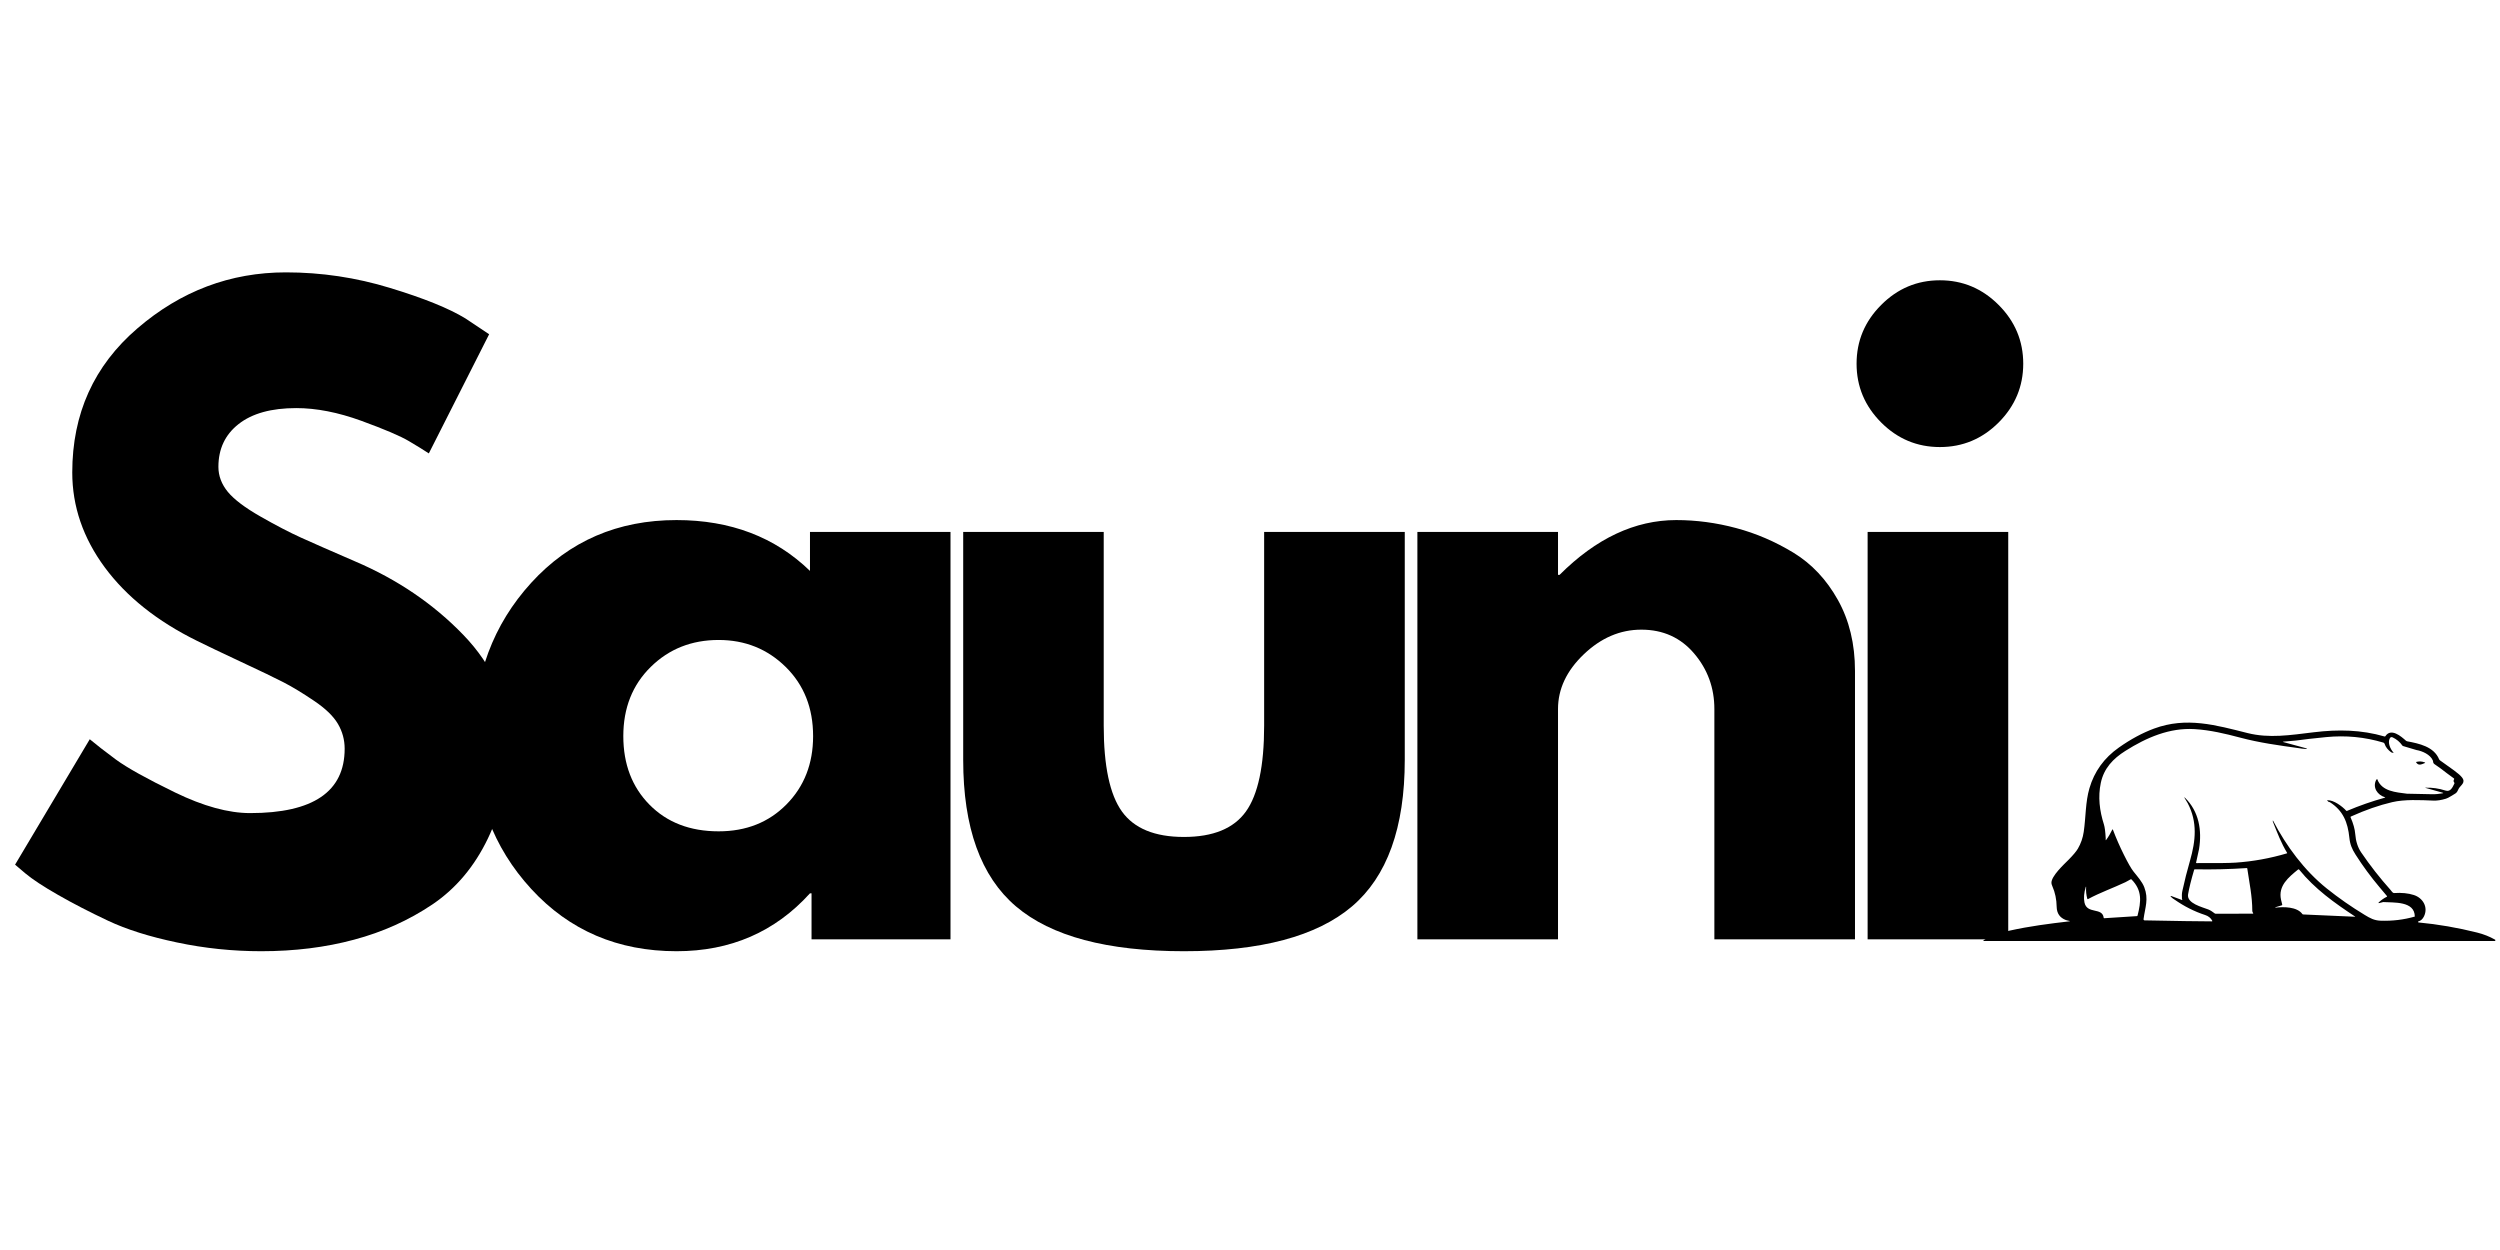 <svg version="1.0" preserveAspectRatio="xMidYMid meet" height="250" viewBox="0 0 375 187.5" zoomAndPan="magnify" width="500" xmlns:xlink="http://www.w3.org/1999/xlink" xmlns="http://www.w3.org/2000/svg"><defs><g></g><clipPath id="ac8f4a2f84"><path clip-rule="nonzero" d="M 297.445 108 L 374.293 108 L 374.293 141.152 L 297.445 141.152 Z M 297.445 108"></path></clipPath></defs><g clip-path="url(#ac8f4a2f84)"><path fill-rule="evenodd" fill-opacity="1" d="M 310.414 138.199 C 307.402 138.551 304.426 138.93 301.465 139.59 C 300.203 139.871 298.629 140.258 297.574 141.023 C 297.453 141.109 297.469 141.152 297.617 141.152 L 374.172 141.152 C 374.465 141.152 374.484 141.078 374.23 140.934 C 373.434 140.48 372.547 140.129 371.566 139.883 C 368.641 139.148 365.711 138.645 362.781 138.367 C 362.738 138.363 362.707 138.328 362.707 138.285 C 362.707 138.246 362.73 138.215 362.766 138.207 C 363.129 138.113 363.41 137.852 363.609 137.434 C 364.254 136.066 363.434 134.688 362.07 134.25 C 361.227 133.98 360.238 133.883 359.113 133.957 C 359.109 133.957 359.102 133.957 359.094 133.957 C 359.047 133.957 358.996 133.941 358.957 133.914 C 358.793 133.789 358.668 133.586 358.566 133.473 C 356.977 131.699 355.516 129.828 354.176 127.863 C 353.668 127.117 353.371 126.195 353.285 125.098 C 353.23 124.375 352.996 123.539 352.586 122.598 C 352.562 122.547 352.578 122.508 352.633 122.48 C 354.793 121.504 356.859 120.785 358.824 120.324 C 360.695 119.887 363.016 120.008 365.016 120.09 C 365.578 120.113 366.199 120.016 366.887 119.805 C 367.336 119.664 367.707 119.355 368.137 119.129 C 368.578 118.898 368.586 118.727 368.801 118.309 C 369.074 117.789 369.922 117.418 369.305 116.621 C 369.09 116.34 368.688 115.984 368.105 115.562 C 367.398 115.051 366.688 114.539 365.973 114.035 C 365.926 114 365.895 113.957 365.871 113.906 C 365.094 111.984 362.844 111.531 361.047 111.188 C 360.992 111.176 360.945 111.152 360.902 111.113 C 360.176 110.457 358.66 109.145 357.809 110.426 C 357.777 110.473 357.738 110.488 357.684 110.473 C 354.184 109.453 350.707 109.398 347.102 109.836 C 343.484 110.273 340.383 110.773 337.125 109.957 C 332.363 108.758 327.961 107.492 323.102 109.289 C 321.363 109.934 319.609 110.879 317.836 112.129 C 315.625 113.684 314.152 115.719 313.418 118.23 C 312.805 120.312 312.883 122.574 312.559 124.777 C 312.426 125.688 312.133 126.527 311.684 127.297 C 311.445 127.707 310.984 128.254 310.309 128.941 C 309.578 129.676 307.652 131.445 307.715 132.461 C 307.723 132.582 307.77 132.746 307.859 132.949 C 308.266 133.871 308.48 134.895 308.5 136.023 C 308.52 137.008 308.98 137.668 309.883 138.008 C 310.02 138.062 310.242 138.094 310.418 138.141 C 310.52 138.164 310.52 138.184 310.414 138.199 Z M 344.777 112.219 C 345.16 112.285 345.484 112.324 345.758 112.336 C 346.16 112.352 346.164 112.309 345.781 112.203 L 342.516 111.316 C 342.387 111.277 342.387 111.254 342.523 111.242 L 344.355 111.086 C 345.414 110.934 346.938 110.762 348.918 110.566 C 351.852 110.277 354.715 110.551 357.508 111.391 C 357.594 111.418 357.664 111.488 357.691 111.574 C 357.836 112.047 358.168 112.473 358.688 112.852 L 358.949 112.926 C 359.051 112.957 359.066 112.934 358.996 112.852 C 358.562 112.363 358.117 111.41 358.465 110.758 C 358.566 110.566 358.711 110.52 358.906 110.609 C 359.492 110.887 359.973 111.289 360.344 111.82 C 360.379 111.867 360.422 111.898 360.48 111.914 L 362.465 112.504 C 363.375 112.66 364.523 113.18 364.918 114.047 C 365 114.227 364.922 114.449 365.145 114.602 C 365.785 115.031 366.41 115.488 367.012 115.969 L 368.086 116.762 C 368.137 116.801 368.148 116.848 368.109 116.906 C 368.004 117.074 368.016 117.234 368.137 117.383 C 368.176 117.43 368.184 117.48 368.156 117.535 C 367.867 118.133 367.57 118.824 366.82 118.582 C 365.832 118.262 364.828 118.121 363.805 118.152 C 363.797 118.152 363.793 118.16 363.793 118.164 C 363.793 118.172 363.797 118.176 363.801 118.176 L 366.375 118.898 C 366.523 118.941 366.523 118.973 366.367 119 C 365.855 119.09 365.34 119.145 364.785 119.133 C 363.535 119.109 362.285 119.082 361.035 119.055 C 359.645 119.262 356.168 119.117 356.598 116.902 C 356.602 116.844 356.566 116.848 356.488 116.914 C 356.461 116.938 356.441 116.965 356.422 116.996 C 355.844 118.141 356.637 119.254 357.73 119.582 C 357.809 119.605 357.809 119.629 357.727 119.652 C 355.797 120.188 353.91 120.848 352.066 121.629 C 352.012 121.656 351.961 121.645 351.922 121.598 C 351.344 120.949 350.047 119.996 349.133 120.035 C 349.055 120.043 349.047 120.066 349.105 120.117 L 349.332 120.309 C 349.391 120.297 349.434 120.301 349.453 120.312 C 351.465 121.578 352.172 123.359 352.402 125.648 C 352.508 126.68 352.805 127.359 353.324 128.176 C 354.414 129.887 355.613 131.523 356.93 133.082 L 358.043 134.406 C 358.082 134.453 358.074 134.488 358.02 134.516 C 357.594 134.723 357.207 134.992 356.859 135.316 C 356.715 135.453 356.738 135.5 356.934 135.449 L 357.48 135.309 C 358.762 134.801 360.062 134.699 361.383 135.004 C 361.766 135.094 362.086 135.234 362.344 135.43 C 363.039 135.961 363.18 137.105 362.219 137.488 C 360.566 137.961 358.852 138.168 357.078 138.105 C 356.129 138.07 355.504 137.723 354.719 137.246 C 352.691 136.02 350.793 134.695 349.02 133.277 C 345.668 130.59 342.945 126.922 340.973 123.125 C 340.938 123.055 340.918 123.059 340.914 123.137 C 340.914 123.211 340.934 123.293 340.984 123.387 C 341.621 124.98 342.172 126.453 343.066 127.926 C 343.09 127.965 343.078 127.992 343.035 128.004 C 340.496 128.758 337.93 129.219 335.328 129.395 C 334.332 129.461 332.379 129.484 329.477 129.465 C 329.422 129.465 329.402 129.438 329.414 129.383 L 329.855 127.367 C 330.316 124.523 329.836 121.723 327.758 119.672 C 327.613 119.531 327.598 119.547 327.699 119.719 L 328.152 120.469 C 329.648 123.312 329.355 126.121 328.5 129.105 C 328.066 130.609 327.684 132.121 327.352 133.648 C 327.262 134.051 327.273 134.43 327.293 134.828 C 327.316 134.859 327.328 134.891 327.34 134.926 C 327.352 134.988 327.328 135.008 327.266 134.988 L 325.762 134.43 C 325.551 134.352 325.523 134.395 325.68 134.555 C 325.809 134.691 325.973 134.816 326.172 134.934 C 327.629 135.953 329.16 136.727 330.766 137.25 C 331.25 137.406 331.605 137.691 331.832 138.098 C 331.875 138.172 331.852 138.207 331.77 138.207 L 327.754 138.164 L 321.691 138.055 C 321.691 138.055 321.688 138.055 321.684 138.055 C 321.594 138.047 321.523 137.969 321.531 137.879 C 321.531 137.875 321.531 137.871 321.531 137.867 C 321.77 136.086 322.324 134.875 321.641 133.086 C 321.32 132.25 320.617 131.473 320.027 130.73 C 319.684 130.301 319.203 129.461 318.586 128.219 C 317.965 126.977 317.414 125.719 316.934 124.445 C 316.93 124.422 316.91 124.41 316.887 124.41 C 316.867 124.41 316.852 124.422 316.844 124.438 C 316.586 124.988 316.281 125.504 315.922 125.992 C 315.875 126.059 315.852 126.051 315.852 125.969 L 315.855 125.715 C 315.805 124.758 315.715 124.086 315.594 123.691 C 314.93 121.605 314.676 119.531 315.121 117.43 C 315.586 115.238 316.965 113.797 318.801 112.637 C 322 110.613 325.445 109.141 329.184 109.367 C 331.539 109.512 333.773 110.047 336.043 110.648 C 338.883 111.406 341.867 111.82 344.777 112.219 Z M 337.898 136.836 L 337.973 136.969 C 338.004 137.023 337.988 137.051 337.926 137.051 L 332.336 137.062 C 332.297 137.062 332.254 137.047 332.223 137.023 C 331.902 136.793 331.625 136.57 331.262 136.426 C 330.355 136.062 327.977 135.523 328.211 134.145 C 328.371 133.211 328.672 131.988 329.121 130.473 C 329.137 130.418 329.176 130.395 329.23 130.395 C 331.824 130.445 334.414 130.387 337.004 130.211 C 337.055 130.207 337.086 130.23 337.094 130.285 C 337.402 132.402 337.848 134.473 337.844 136.617 C 337.844 136.688 337.863 136.762 337.898 136.832 Z M 342.332 135.684 C 342.27 135.441 342.211 135.199 342.156 134.961 C 341.691 132.863 343.297 131.582 344.715 130.422 C 344.734 130.402 344.758 130.395 344.781 130.395 C 344.816 130.395 344.848 130.41 344.867 130.434 C 347.23 133.348 350.156 135.426 353.262 137.477 C 353.297 137.504 353.293 137.516 353.25 137.512 L 345.469 137.168 C 345.422 137.164 345.383 137.145 345.355 137.105 C 344.547 135.996 342.531 136.004 341.316 136.148 C 341.297 136.152 341.289 136.145 341.297 136.125 C 341.301 136.102 341.309 136.09 341.32 136.086 C 341.637 135.988 341.953 135.891 342.27 135.797 C 342.328 135.781 342.348 135.742 342.332 135.684 Z M 313.211 134.859 C 315.004 133.887 316.965 133.203 318.812 132.328 C 319.055 132.215 319.332 132.031 319.594 131.898 C 319.645 131.871 319.691 131.879 319.73 131.918 C 321.355 133.559 321.168 135.238 320.633 137.336 C 320.625 137.379 320.586 137.414 320.539 137.418 L 315.629 137.734 C 315.625 137.734 315.625 137.734 315.625 137.734 C 315.59 137.734 315.559 137.707 315.555 137.672 C 315.359 136.043 313.043 137.184 312.668 135.363 C 312.531 134.707 312.598 133.93 312.863 133.039 C 312.871 133.016 312.883 133.008 312.906 133.012 C 312.918 133.016 312.922 133.031 312.918 133.066 C 312.879 133.66 312.938 134.238 313.094 134.809 C 313.109 134.879 313.148 134.895 313.211 134.859 Z M 362.434 114.379 C 362.785 114.895 363.23 114.656 363.691 114.473 C 363.801 114.43 363.801 114.391 363.691 114.352 C 363.301 114.203 362.895 114.18 362.477 114.277 C 362.41 114.289 362.398 114.324 362.434 114.379 Z M 356.598 116.902 C 356.168 119.117 359.645 119.262 361.035 119.055 C 359.414 118.836 357.289 118.73 356.598 116.902 Z M 357.48 135.309 C 359.02 135.414 362.223 135.125 362.219 137.488 C 363.18 137.105 363.039 135.961 362.344 135.43 C 362.086 135.234 361.766 135.094 361.383 135.004 C 360.062 134.699 358.762 134.801 357.48 135.309 Z M 357.48 135.309" fill="#000000"></path></g><g fill-opacity="1" fill="#000000"><g transform="translate(-0.473, 140.902)"><g><path d="M 43.359 -100.047 C 48.68 -100.047 53.879 -99.27 58.953 -97.719 C 64.035 -96.176 67.812 -94.648 70.281 -93.141 L 73.844 -90.766 L 64.797 -72.891 C 64.078 -73.367 63.082 -73.984 61.812 -74.734 C 60.539 -75.492 58.16 -76.508 54.672 -77.781 C 51.18 -79.051 47.926 -79.688 44.906 -79.688 C 41.176 -79.688 38.297 -78.891 36.266 -77.297 C 34.242 -75.711 33.234 -73.57 33.234 -70.875 C 33.234 -69.52 33.707 -68.266 34.656 -67.109 C 35.613 -65.961 37.242 -64.734 39.547 -63.422 C 41.848 -62.109 43.867 -61.055 45.609 -60.266 C 47.359 -59.473 50.062 -58.285 53.719 -56.703 C 60.07 -53.992 65.488 -50.316 69.969 -45.672 C 74.457 -41.023 76.703 -35.766 76.703 -29.891 C 76.703 -24.254 75.688 -19.332 73.656 -15.125 C 71.633 -10.914 68.859 -7.617 65.328 -5.234 C 61.797 -2.859 57.883 -1.098 53.594 0.047 C 49.312 1.203 44.664 1.781 39.656 1.781 C 35.375 1.781 31.164 1.344 27.031 0.469 C 22.906 -0.395 19.453 -1.484 16.672 -2.797 C 13.891 -4.109 11.391 -5.398 9.172 -6.672 C 6.953 -7.941 5.32 -9.016 4.281 -9.891 L 2.734 -11.203 L 13.938 -30.016 C 14.883 -29.223 16.191 -28.207 17.859 -26.969 C 19.535 -25.738 22.492 -24.094 26.734 -22.031 C 30.984 -19.969 34.738 -18.938 38 -18.938 C 47.445 -18.938 52.172 -22.156 52.172 -28.594 C 52.172 -29.938 51.832 -31.18 51.156 -32.328 C 50.477 -33.484 49.285 -34.633 47.578 -35.781 C 45.867 -36.938 44.359 -37.852 43.047 -38.531 C 41.742 -39.207 39.602 -40.238 36.625 -41.625 C 33.645 -43.02 31.441 -44.07 30.016 -44.781 C 24.055 -47.719 19.445 -51.391 16.188 -55.797 C 12.938 -60.203 11.312 -64.945 11.312 -70.031 C 11.312 -78.844 14.566 -86.047 21.078 -91.641 C 27.586 -97.242 35.016 -100.047 43.359 -100.047 Z M 43.359 -100.047"></path></g></g></g><g fill-opacity="1" fill="#000000"><g transform="translate(68.372, 140.902)"><g><path d="M 11.312 -7.562 C 5.594 -13.789 2.734 -21.43 2.734 -30.484 C 2.734 -39.547 5.594 -47.211 11.312 -53.484 C 17.031 -59.754 24.297 -62.891 33.109 -62.891 C 41.211 -62.891 47.883 -60.348 53.125 -55.266 L 53.125 -61.109 L 74.203 -61.109 L 74.203 0 L 53.359 0 L 53.359 -6.906 L 53.125 -6.906 C 47.883 -1.113 41.211 1.781 33.109 1.781 C 24.297 1.781 17.031 -1.332 11.312 -7.562 Z M 29.234 -40.859 C 26.492 -38.16 25.125 -34.703 25.125 -30.484 C 25.125 -26.273 26.438 -22.844 29.062 -20.188 C 31.688 -17.531 35.141 -16.203 39.422 -16.203 C 43.555 -16.203 46.953 -17.551 49.609 -20.25 C 52.266 -22.945 53.594 -26.359 53.594 -30.484 C 53.594 -34.703 52.223 -38.16 49.484 -40.859 C 46.742 -43.555 43.391 -44.906 39.422 -44.906 C 35.367 -44.906 31.973 -43.555 29.234 -40.859 Z M 29.234 -40.859"></path></g></g></g><g fill-opacity="1" fill="#000000"><g transform="translate(138.527, 140.902)"><g><path d="M 27.031 -61.109 L 27.031 -32.047 C 27.031 -26.004 27.941 -21.711 29.766 -19.172 C 31.598 -16.629 34.695 -15.359 39.062 -15.359 C 43.438 -15.359 46.535 -16.629 48.359 -19.172 C 50.18 -21.711 51.094 -26.004 51.094 -32.047 L 51.094 -61.109 L 72.188 -61.109 L 72.188 -26.922 C 72.188 -16.754 69.547 -9.426 64.266 -4.938 C 58.984 -0.457 50.582 1.781 39.062 1.781 C 27.551 1.781 19.156 -0.457 13.875 -4.938 C 8.594 -9.426 5.953 -16.754 5.953 -26.922 L 5.953 -61.109 Z M 27.031 -61.109"></path></g></g></g><g fill-opacity="1" fill="#000000"><g transform="translate(205.467, 140.902)"><g><path d="M 7.141 0 L 7.141 -61.109 L 28.234 -61.109 L 28.234 -54.672 L 28.469 -54.672 C 33.945 -60.148 39.781 -62.891 45.969 -62.891 C 48.988 -62.891 51.988 -62.488 54.969 -61.688 C 57.945 -60.895 60.805 -59.664 63.547 -58 C 66.285 -56.332 68.508 -53.969 70.219 -50.906 C 71.926 -47.852 72.781 -44.305 72.781 -40.266 L 72.781 0 L 51.688 0 L 51.688 -34.547 C 51.688 -37.723 50.676 -40.5 48.656 -42.875 C 46.633 -45.258 43.992 -46.453 40.734 -46.453 C 37.555 -46.453 34.676 -45.219 32.094 -42.75 C 29.52 -40.289 28.234 -37.555 28.234 -34.547 L 28.234 0 Z M 7.141 0"></path></g></g></g><g fill-opacity="1" fill="#000000"><g transform="translate(273.002, 140.902)"><g><path d="M 9.172 -95.156 C 11.629 -97.625 14.566 -98.859 17.984 -98.859 C 21.398 -98.859 24.336 -97.625 26.797 -95.156 C 29.254 -92.695 30.484 -89.758 30.484 -86.344 C 30.484 -82.938 29.254 -80 26.797 -77.531 C 24.336 -75.07 21.398 -73.844 17.984 -73.844 C 14.566 -73.844 11.629 -75.07 9.172 -77.531 C 6.711 -80 5.484 -82.938 5.484 -86.344 C 5.484 -89.758 6.711 -92.695 9.172 -95.156 Z M 7.141 -61.109 L 7.141 0 L 28.234 0 L 28.234 -61.109 Z M 7.141 -61.109"></path></g></g></g></svg>